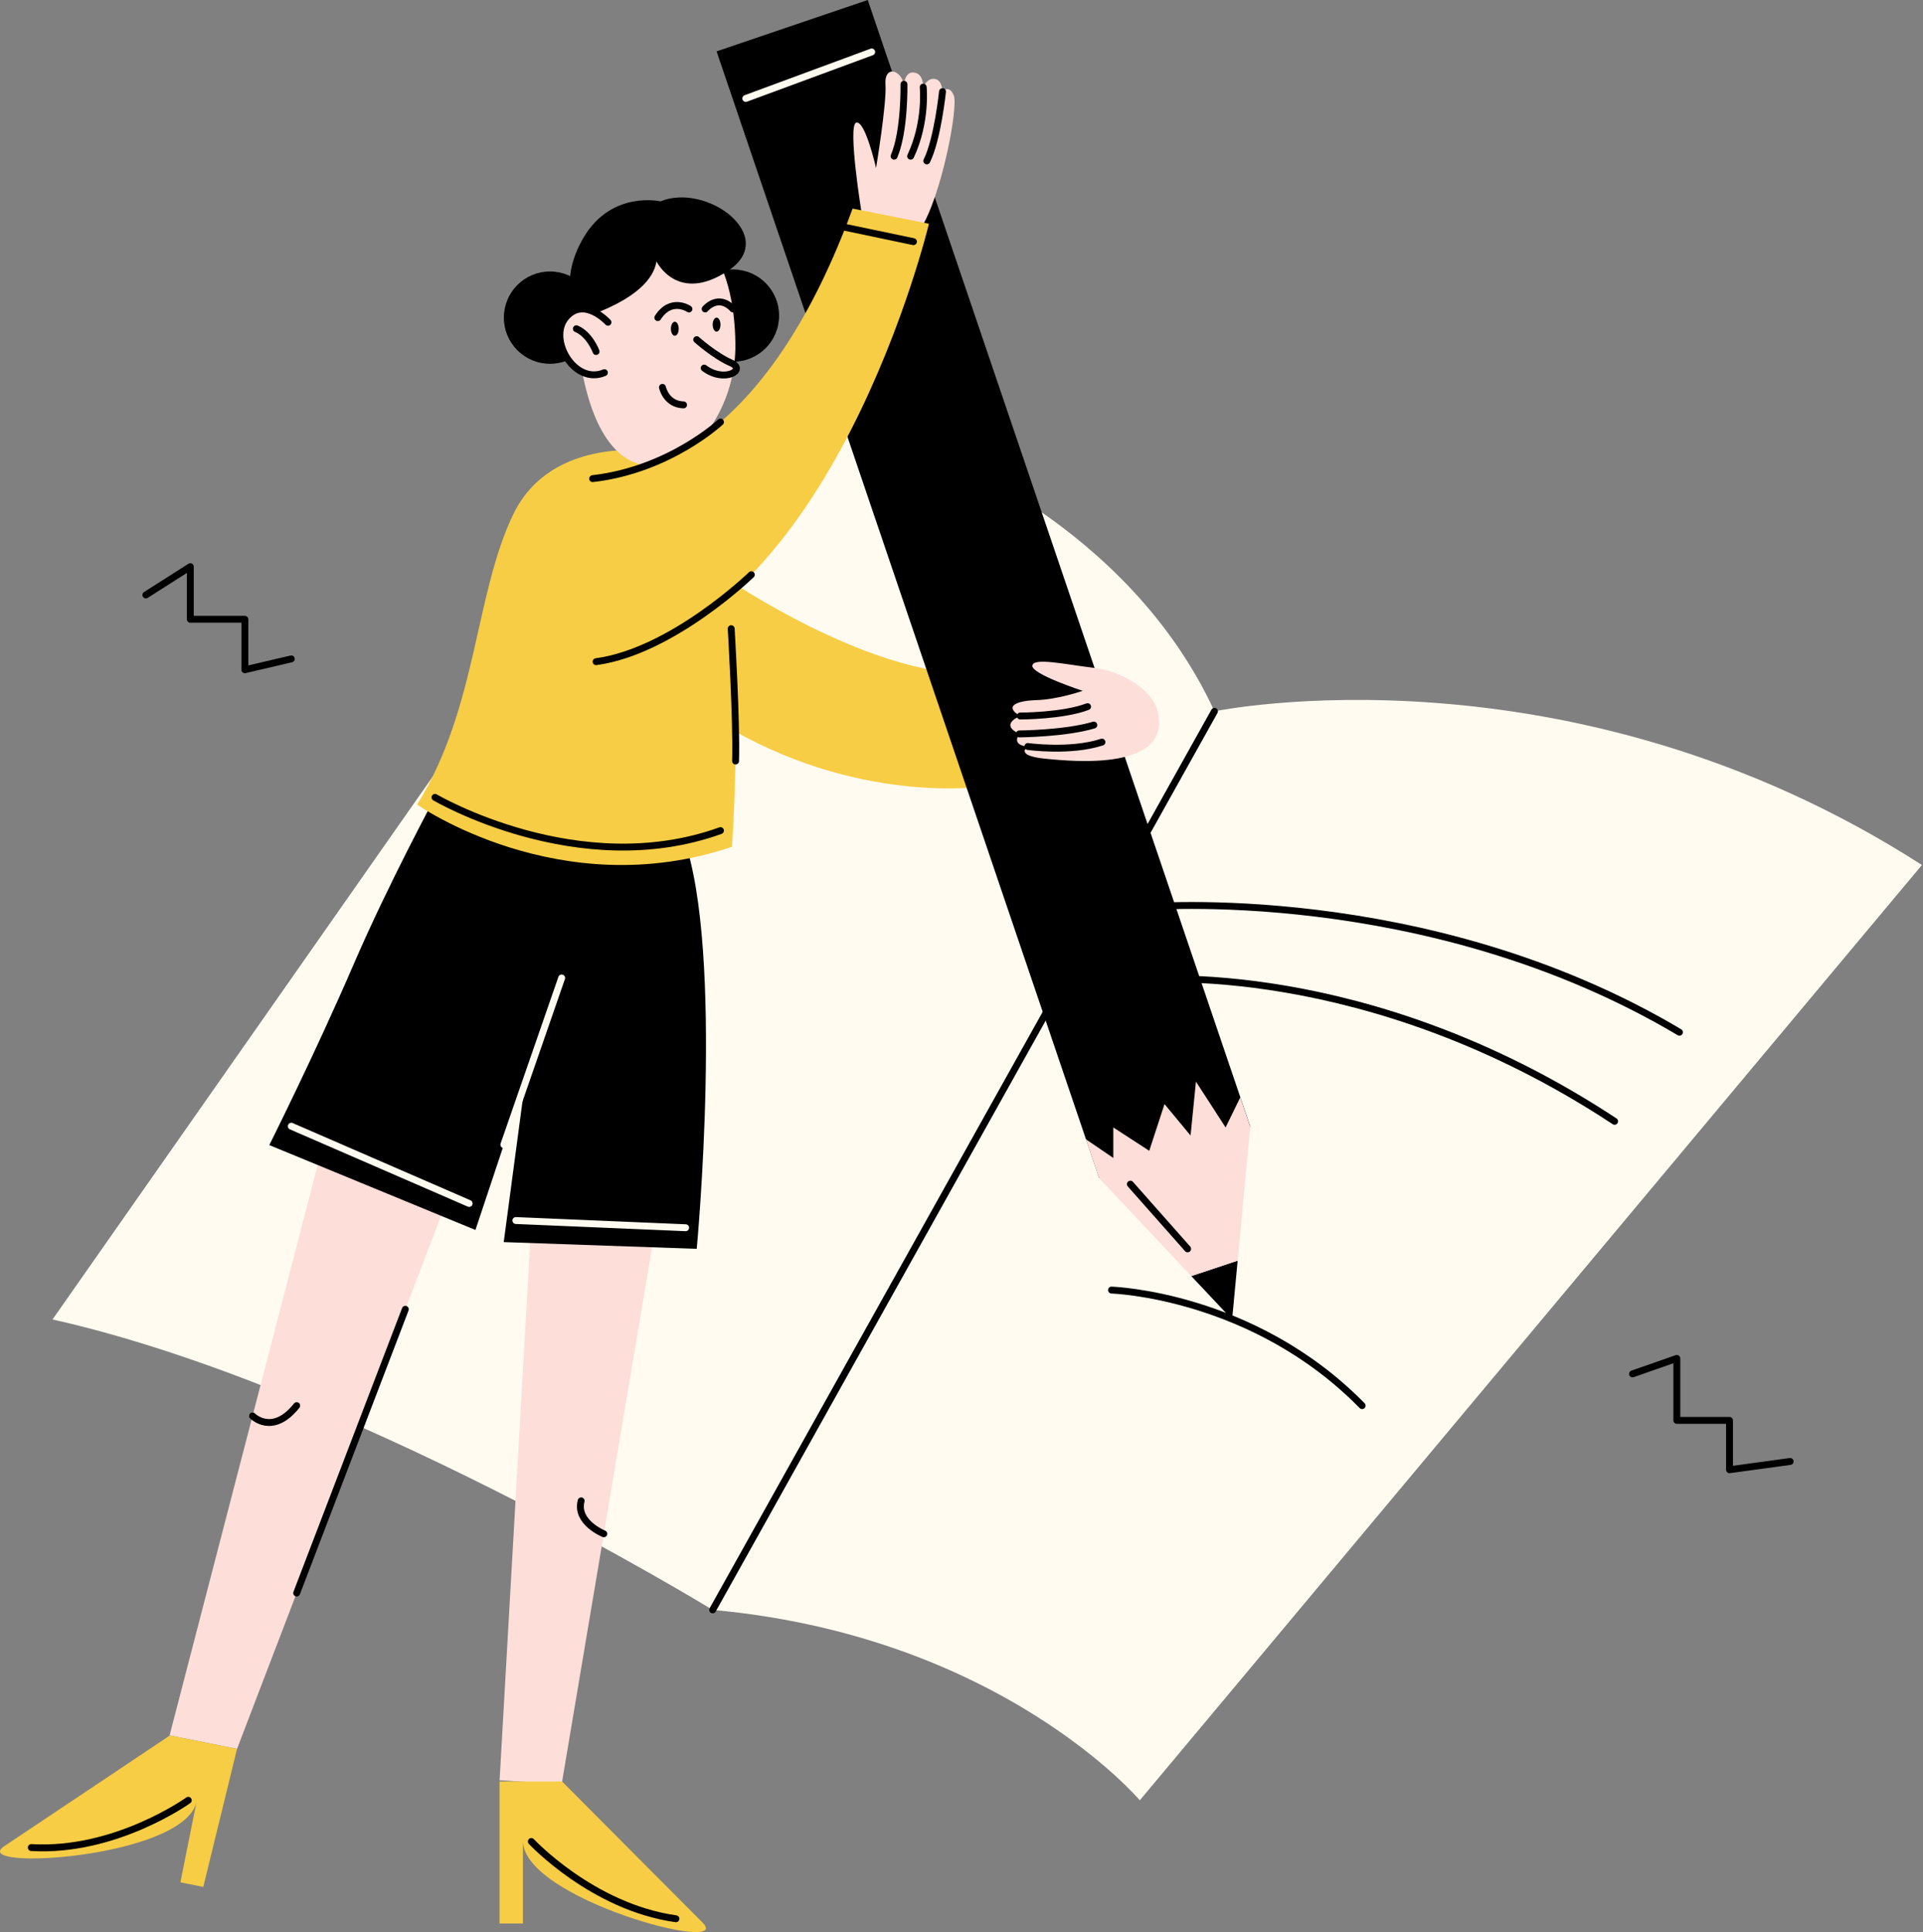 <?xml version="1.0" encoding="UTF-8"?> <svg xmlns="http://www.w3.org/2000/svg" width="1117" height="1122" viewBox="0 0 1117 1122" fill="none"><rect x="0" y="0" width="1117" height="1122" fill="#808080" stroke="none"/> <path d="M705.432 413.06C705.432 413.06 910.942 370.28 1116.38 502.31L662.082 1045.43C662.082 1045.43 581.412 950.13 413.962 934.87L705.432 413.06Z" fill="#FFFBF0"></path> <path d="M538.332 261.28C538.332 261.28 654.872 303.3 705.432 413.07L413.952 934.87C413.952 934.87 200.722 804.18 30.502 766.22L367.962 284.52C367.972 284.52 459.212 226.3 538.332 261.28Z" fill="#FFFBF0"></path> <path d="M664.332 526.71C664.332 526.71 828.642 512.189 975.512 599.419" stroke="black" stroke-width="4" stroke-miterlimit="10" stroke-linecap="round" stroke-linejoin="round"></path> <path d="M664.332 569.07C664.332 569.07 793.602 556.01 937.862 651.15" stroke="black" stroke-width="4" stroke-miterlimit="10" stroke-linecap="round" stroke-linejoin="round"></path> <path d="M705.432 413.06L413.952 934.87" stroke="black" stroke-width="4" stroke-miterlimit="10" stroke-linecap="round" stroke-linejoin="round"></path> <path d="M418.502 333.729C418.502 333.729 488.512 382.159 547.462 389.989L571.232 456.769C571.232 456.769 496.672 467.729 418.502 419.729V333.729V333.729Z" fill="#F7CD45"></path> <path d="M504.053 1.53685e-05L416.237 29.825L638.459 684.124L726.275 654.298L504.053 1.53685e-05Z" fill="black"></path> <path d="M425.752 210.079C440.553 210.079 452.552 198.081 452.552 183.279C452.552 168.478 440.553 156.479 425.752 156.479C410.951 156.479 398.952 168.478 398.952 183.279C398.952 198.081 410.951 210.079 425.752 210.079Z" fill="black"></path> <path d="M500.512 123.899C500.512 123.899 492.162 72.509 497.382 71.199C502.602 69.899 508.862 97.549 508.862 97.549C508.862 97.549 515.122 59.979 514.342 49.029C513.562 38.079 522.992 40.059 525.082 48.929C525.082 48.929 525.622 42.079 530.122 42.079C536.652 42.089 536.252 50.589 536.252 50.589C536.252 50.589 538.562 44.889 543.292 45.889C547.432 46.769 547.462 53.189 547.462 53.189C547.462 53.189 551.112 48.759 553.982 55.279C556.852 61.799 546.852 114.239 534.632 133.019L500.512 123.899Z" fill="#FDDED9"></path> <path d="M192.422 646.17L98.512 1007.73L137.692 1015.57L267.552 676.43L192.422 646.17Z" fill="#FDDED9"></path> <path d="M309.462 695.47L290.192 1033.8L326.252 1036.09L384.942 687.64L309.462 695.47Z" fill="#FDDED9"></path> <path d="M252.682 463.039C252.682 463.039 225.272 513.979 205.722 559.299C183.022 611.919 156.422 664.949 156.422 664.949L276.162 714.249L305.122 627.379L292.602 721.289L404.702 725.199C404.702 725.199 420.912 553.029 397.062 486.499L252.682 463.039Z" fill="black"></path> <path d="M380.032 262.169C380.032 262.169 320.552 252.259 298.122 298.689C275.692 345.119 277.252 410.859 242.292 467.209C242.292 467.209 325.212 525.639 425.142 491.729C425.142 491.729 442.122 271.039 380.032 262.169Z" fill="#F7CD45"></path> <path d="M372.702 130.66C403.792 121.05 426.632 147.88 427.162 199.98C427.762 259.64 363.472 308.03 341.322 229.41C321.042 157.47 366.042 132.72 372.702 130.66Z" fill="#FDDED9"></path> <path d="M416.232 192.589C417.486 192.589 418.502 190.767 418.502 188.519C418.502 186.271 417.486 184.449 416.232 184.449C414.978 184.449 413.962 186.271 413.962 188.519C413.962 190.767 414.978 192.589 416.232 192.589Z" fill="black"></path> <path d="M391.972 194.98C393.226 194.98 394.242 193.158 394.242 190.91C394.242 188.662 393.226 186.84 391.972 186.84C390.718 186.84 389.702 188.662 389.702 190.91C389.702 193.158 390.718 194.98 391.972 194.98Z" fill="black"></path> <path d="M404.692 197.229C404.692 197.229 415.232 206.66 424.582 210.71C433.932 214.76 420.782 222.569 409.042 213.749" fill="#FDDED9"></path> <path d="M404.692 197.229C404.692 197.229 415.232 206.66 424.582 210.71C433.932 214.76 420.782 222.569 409.042 213.749" stroke="black" stroke-width="4" stroke-miterlimit="10" stroke-linecap="round" stroke-linejoin="round"></path> <path d="M381.332 151.809C381.332 151.809 393.432 176.779 423.032 157.159C452.632 137.539 410.852 105.819 383.602 116.929C383.602 116.929 355.452 110.429 339.162 137.649C322.342 165.759 336.612 184.999 336.612 184.999C336.612 184.999 377.722 174.039 381.332 151.809Z" fill="black"></path> <path d="M319.472 211.249C334.273 211.249 346.272 199.251 346.272 184.449C346.272 169.648 334.273 157.649 319.472 157.649C304.671 157.649 292.672 169.648 292.672 184.449C292.672 199.251 304.671 211.249 319.472 211.249Z" fill="black"></path> <path d="M353.152 187.149C353.152 187.149 339.132 171.789 328.612 184.389C318.082 196.989 333.662 223.799 351.072 216.399" fill="#FDDED9"></path> <path d="M353.152 187.149C353.152 187.149 339.132 171.789 328.612 184.389C318.082 196.989 333.662 223.799 351.072 216.399" stroke="black" stroke-width="4" stroke-miterlimit="10" stroke-linecap="round" stroke-linejoin="round"></path> <path d="M346.242 204.129C346.242 204.129 342.532 194.089 334.782 190.909Z" fill="white"></path> <path d="M346.242 204.129C346.242 204.129 342.532 194.089 334.782 190.909" stroke="black" stroke-width="4" stroke-miterlimit="10" stroke-linecap="round" stroke-linejoin="round"></path> <path d="M400.182 179.429C400.182 179.429 389.852 172.399 382.102 184.449" stroke="black" stroke-width="4" stroke-miterlimit="10" stroke-linecap="round" stroke-linejoin="round"></path> <path d="M409.582 179.429C409.582 179.429 417.152 170.179 425.752 179.429" stroke="black" stroke-width="4" stroke-miterlimit="10" stroke-linecap="round" stroke-linejoin="round"></path> <path d="M384.792 224.939C384.792 224.939 386.882 234.849 397.052 235.109" stroke="black" stroke-width="4" stroke-miterlimit="10" stroke-linecap="round" stroke-linejoin="round"></path> <path d="M353.152 273.64C353.152 273.64 436.802 280.79 495.242 121.13L539.582 129.94C539.582 129.94 483.822 363.37 346.242 384.24L353.152 273.64Z" fill="#F7CD45"></path> <path d="M418.502 245.079C418.502 245.079 388.852 272.859 344.242 277.949" stroke="black" stroke-width="4" stroke-miterlimit="10" stroke-linecap="round" stroke-linejoin="round"></path> <path d="M436.422 333.729C436.422 333.729 390.492 378.249 346.242 384.249" stroke="black" stroke-width="4" stroke-miterlimit="10" stroke-linecap="round" stroke-linejoin="round"></path> <path d="M252.682 463.039C252.682 463.039 335.972 512.079 418.502 482.339" stroke="black" stroke-width="4" stroke-miterlimit="10" stroke-linecap="round" stroke-linejoin="round"></path> <path d="M292.672 664.709L326.252 567.899" stroke="#FFFBF0" stroke-width="4" stroke-miterlimit="10" stroke-linecap="round" stroke-linejoin="round"></path> <path d="M169.202 653.989L272.512 698.859" stroke="#FFFBF0" stroke-width="4" stroke-miterlimit="10" stroke-linecap="round" stroke-linejoin="round"></path> <path d="M299.642 708.77L398.252 712.95" stroke="#FFFBF0" stroke-width="4" stroke-miterlimit="10" stroke-linecap="round" stroke-linejoin="round"></path> <path d="M408.102 1116.44C389.322 1097.66 326.512 1034.53 326.512 1034.53H303.752H290.182V1116.96H303.752V1072.61V1068.96C303.752 1102.88 426.882 1135.22 408.102 1116.44Z" fill="#F7CD45"></path> <path d="M308.632 1069.36C308.632 1069.36 344.112 1107.45 392.632 1114.23" stroke="black" stroke-width="4" stroke-miterlimit="10" stroke-linecap="round" stroke-linejoin="round"></path> <path d="M2.582 1072.01C24.692 1057.29 98.702 1007.77 98.702 1007.77L121.012 1012.25L137.692 1015.57L118.082 1095.74L104.782 1093.07L113.512 1049.59L114.232 1046.01C107.552 1079.26 -19.538 1086.73 2.582 1072.01Z" fill="#F7CD45"></path> <path d="M109.372 1045.43C109.372 1045.43 67.092 1075.79 18.182 1072.88" stroke="black" stroke-width="4" stroke-miterlimit="10" stroke-linecap="round" stroke-linejoin="round"></path> <path d="M525.072 48.94C525.072 48.94 525.612 76.04 519.352 90.71" stroke="black" stroke-width="4" stroke-miterlimit="10" stroke-linecap="round" stroke-linejoin="round"></path> <path d="M536.252 50.6C536.252 50.6 538.342 70.75 528.952 90.71" stroke="black" stroke-width="4" stroke-miterlimit="10" stroke-linecap="round" stroke-linejoin="round"></path> <path d="M547.462 53.21C547.462 53.21 544.592 80.93 538.332 93.45" stroke="black" stroke-width="4" stroke-miterlimit="10" stroke-linecap="round" stroke-linejoin="round"></path> <path d="M672.452 413.14C669.292 399.73 650.162 389.52 635.652 387.85C619.282 385.96 600.172 381.59 599.652 386.55C599.132 391.51 628.872 401.16 628.872 401.16C628.872 401.16 614.642 406.18 601.862 406.57C589.822 406.94 583.222 410.36 592.612 415.8C592.612 415.8 580.092 420.46 592.092 426.2C592.092 426.2 586.872 432.72 597.052 433.5C597.052 433.5 588.962 438.72 606.702 440.54C624.432 442.36 680.562 447.56 672.452 413.14Z" fill="#FDDED9"></path> <path d="M592.612 415.79C592.612 415.79 617.382 415.82 631.732 410.34" stroke="black" stroke-width="4" stroke-miterlimit="10" stroke-linecap="round" stroke-linejoin="round"></path> <path d="M592.082 426.189C592.082 426.189 618.942 425.989 635.372 421.039" stroke="black" stroke-width="4" stroke-miterlimit="10" stroke-linecap="round" stroke-linejoin="round"></path> <path d="M597.042 433.489C597.042 433.489 621.812 436.939 640.072 430.939" stroke="black" stroke-width="4" stroke-miterlimit="10" stroke-linecap="round" stroke-linejoin="round"></path> <path d="M146.692 822.239C146.692 822.239 158.252 833.989 172.342 816.249" stroke="black" stroke-width="4" stroke-miterlimit="10" stroke-linecap="round" stroke-linejoin="round"></path> <path d="M350.742 890.68C350.742 890.68 334.272 884.08 337.562 871.56" stroke="black" stroke-width="4" stroke-miterlimit="10" stroke-linecap="round" stroke-linejoin="round"></path> <path d="M718.902 732.069L715.682 766.219L691.962 741.009L718.902 732.069Z" fill="black"></path> <path d="M726.232 654.31L718.902 732.07L691.962 741.01H691.952L638.422 684.13L630.762 661.57L646.682 672.43V654.7L667.552 668.26L676.422 641.13L691.552 659.39L694.682 628.09L711.902 654.7L720.432 637.24L726.232 654.31Z" fill="#FDDED9"></path> <path d="M424.722 365.079C424.722 365.079 427.972 418.909 427.262 441.929" stroke="black" stroke-width="4" stroke-miterlimit="10" stroke-linecap="round" stroke-linejoin="round"></path> <path d="M433.202 57.17L506.332 30.17" stroke="#FFFBF0" stroke-width="4" stroke-miterlimit="10" stroke-linecap="round" stroke-linejoin="round"></path> <path d="M656.592 687.64L689.852 725.21" stroke="black" stroke-width="4" stroke-miterlimit="10" stroke-linecap="round" stroke-linejoin="round"></path> <path d="M645.642 749.149C645.642 749.149 727.812 751.639 791.212 816.259" stroke="black" stroke-width="4" stroke-miterlimit="10" stroke-linecap="round" stroke-linejoin="round"></path> <path d="M235.432 760.3L172.332 925.09" stroke="black" stroke-width="4" stroke-miterlimit="10" stroke-linecap="round" stroke-linejoin="round"></path> <path d="M491.102 132.05L530.592 140.33" stroke="black" stroke-width="4" stroke-miterlimit="10" stroke-linecap="round" stroke-linejoin="round"></path> <path d="M84.722 345.49L110.542 329.06V359.62H142.242V388.93L169.202 382.62" stroke="black" stroke-width="4" stroke-miterlimit="10" stroke-linecap="round" stroke-linejoin="round"></path> <path d="M948.262 797.829L974.012 788.829V824.829H1004.61V853.479L1039.83 848.669" stroke="black" stroke-width="4" stroke-miterlimit="10" stroke-linecap="round" stroke-linejoin="round"></path> </svg> 